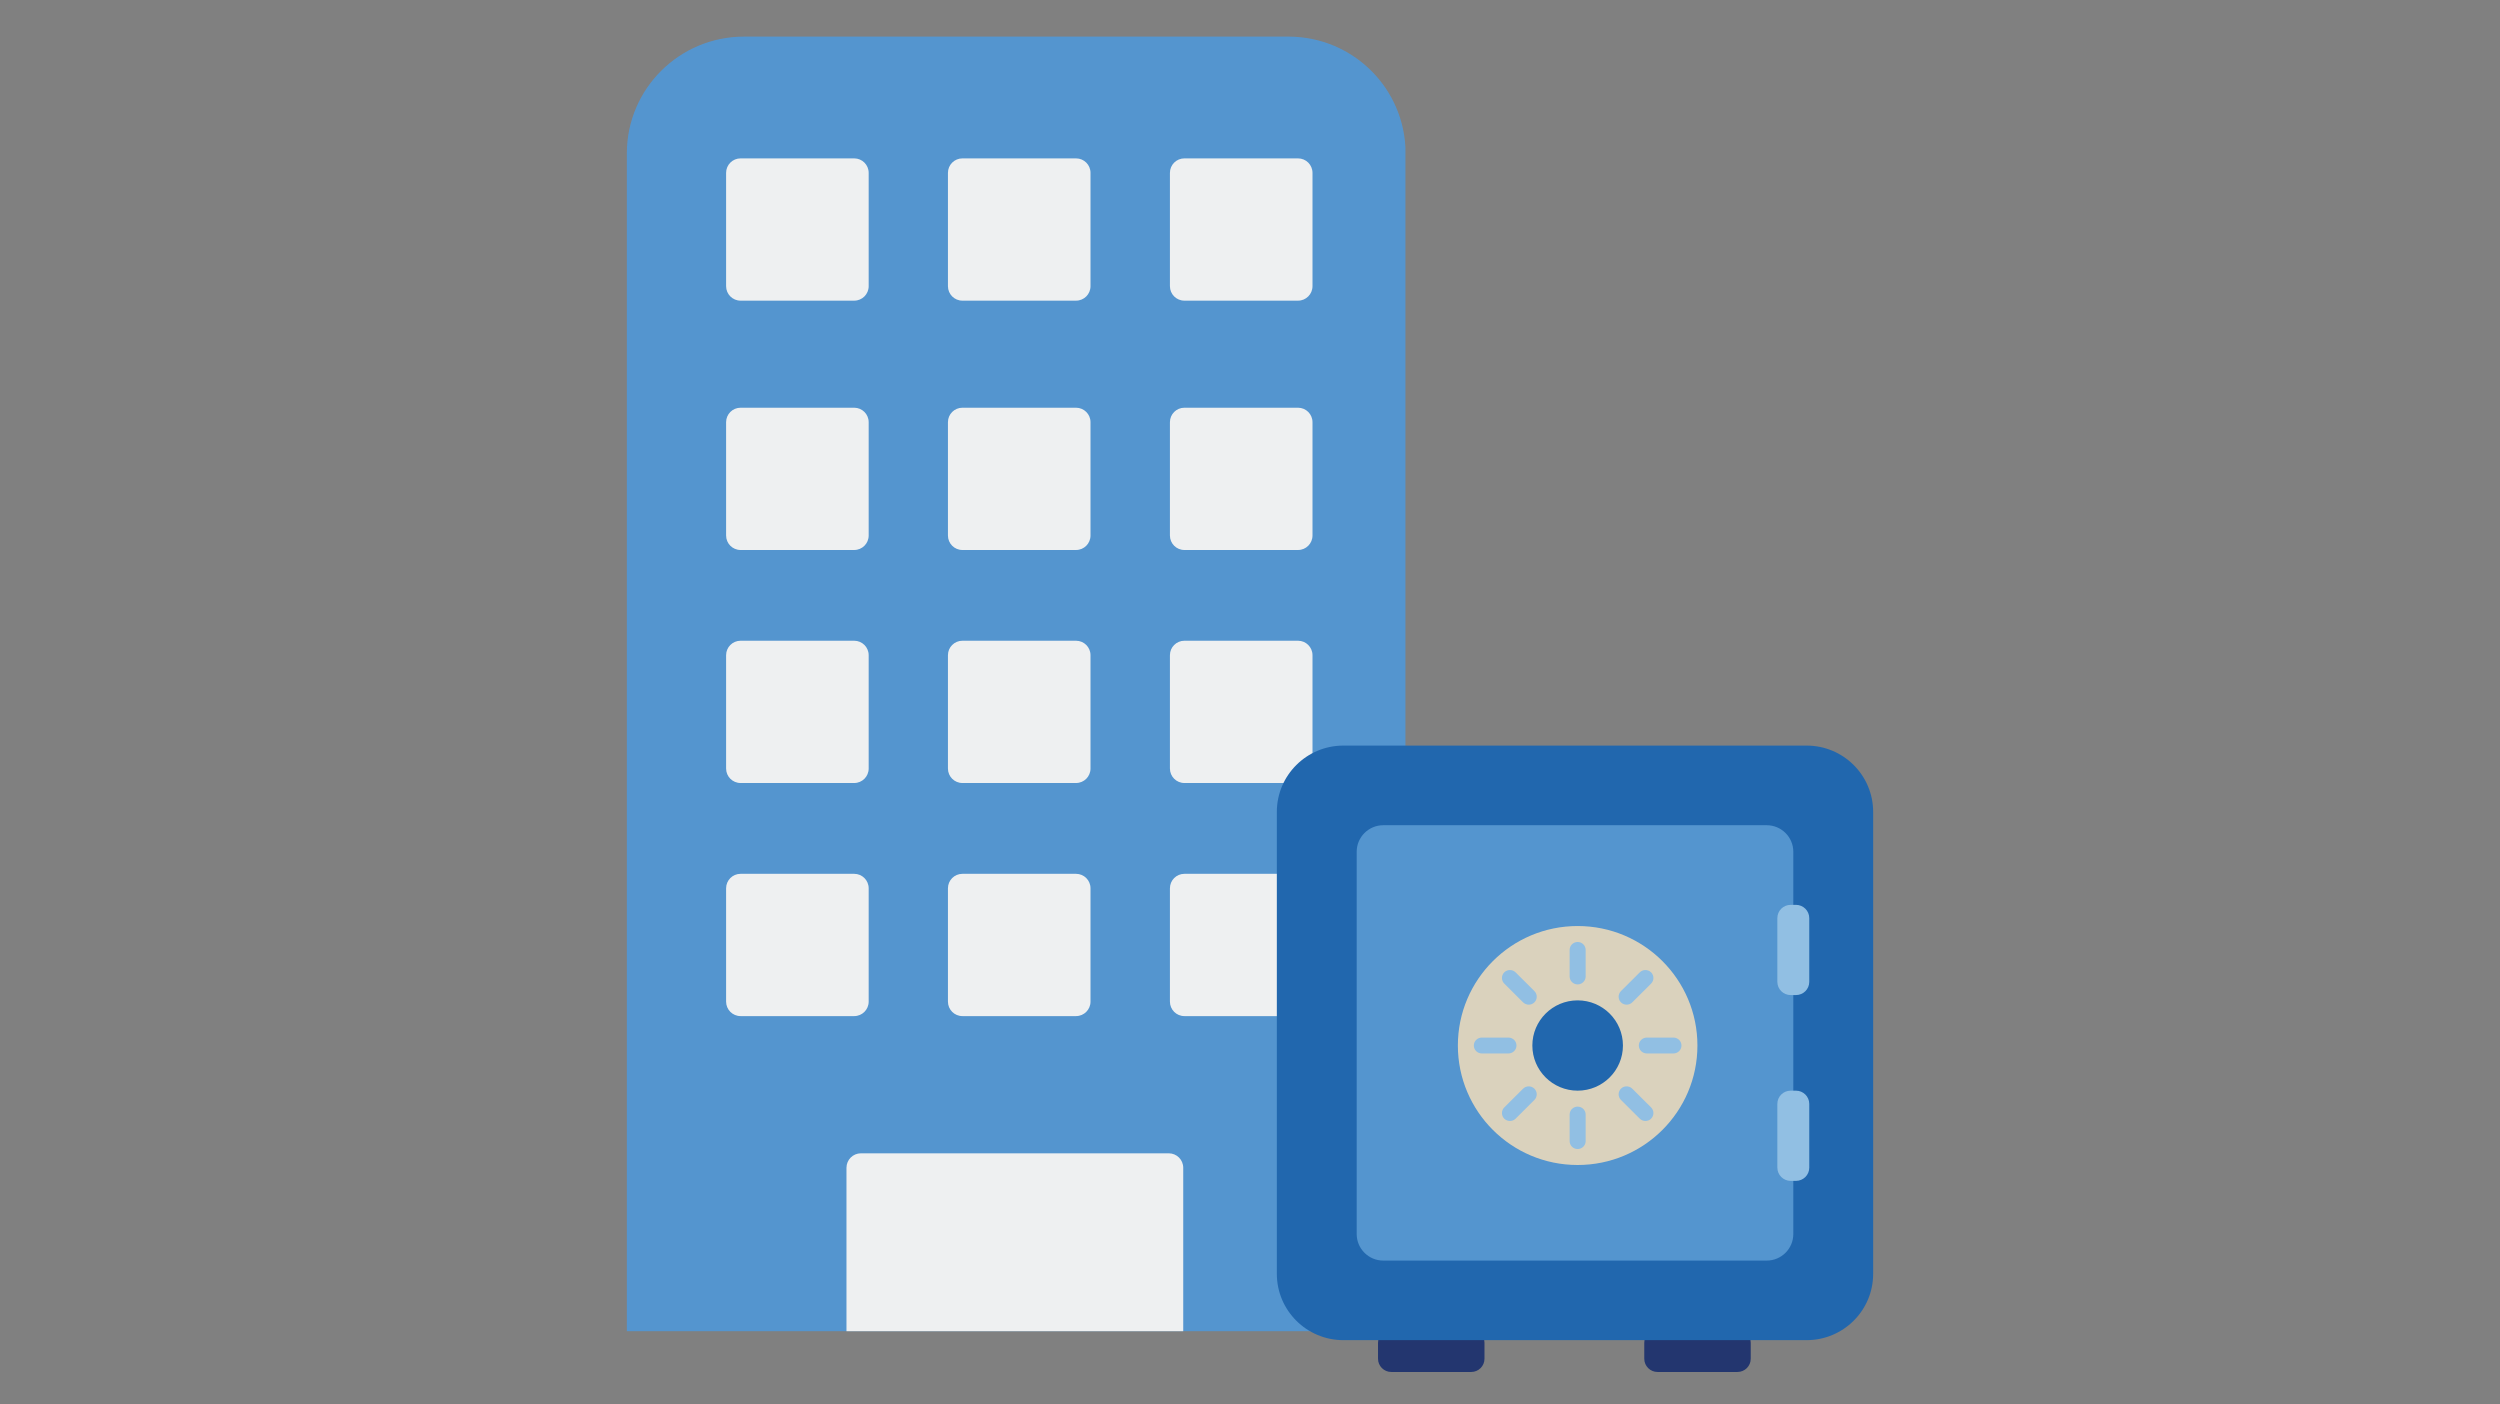 <?xml version="1.0" encoding="UTF-8"?><svg id="d" xmlns="http://www.w3.org/2000/svg" xmlns:xlink="http://www.w3.org/1999/xlink" width="340" height="191" viewBox="0 0 340 191"><rect x="0" y="0" width="340" height="191" fill="#808080" stroke="none"/><defs><style>.at{fill:#23366f;}.at,.au,.av,.aw,.ax,.ay,.az,.ba{stroke-width:0px;}.au,.ay{fill:#5495cf;}.av{fill:none;}.bb{clip-path:url(#f);}.aw{fill:#91bfe3;}.ax{fill:#dad2bd;}.ay{fill-rule:evenodd;}.az{fill:#eef0f1;}.ba{fill:#2167ae;}</style><clipPath id="f"><rect class="av" x="85.25" y="4.4" width="105.89" height="176.64"/></clipPath></defs><g id="e"><g class="bb"><g id="g"><g id="h"><path id="i" class="ay" d="M101.18,4.98h74.15c8.73.05,15.79,7.1,15.83,15.81v160.52c-25.62,24.12-59.51,37.55-94.74,37.54-3.76,0-7.48-.2-11.17-.5V20.79c.04-8.74,7.16-15.81,15.93-15.81Z"/><path id="j" class="az" d="M161.08,21.54h15.45c1.09,0,1.97.88,1.97,1.97v15.41c0,1.09-.88,1.97-1.97,1.97h-15.45c-1.09,0-1.97-.88-1.97-1.97v-15.41c0-1.09.88-1.97,1.97-1.97Z"/><path id="k" class="az" d="M130.89,21.54h15.45c1.09,0,1.97.88,1.97,1.97v15.41c0,1.09-.88,1.97-1.97,1.97h-15.45c-1.09,0-1.97-.88-1.97-1.97v-15.41c0-1.09.88-1.97,1.97-1.97Z"/><path id="l" class="az" d="M100.72,21.54h15.45c1.09,0,1.97.88,1.97,1.97v15.41c0,1.09-.88,1.97-1.97,1.97h-15.45c-1.09,0-1.97-.88-1.97-1.97v-15.41c0-1.09.88-1.97,1.97-1.97Z"/><path id="m" class="az" d="M161.08,55.45h15.45c1.09,0,1.97.88,1.97,1.97v15.41c0,1.09-.88,1.97-1.97,1.97h-15.45c-1.09,0-1.97-.88-1.97-1.97v-15.41c0-1.09.88-1.97,1.97-1.97Z"/><path id="n" class="az" d="M130.89,55.45h15.45c1.09,0,1.97.88,1.97,1.97v15.41c0,1.09-.88,1.97-1.97,1.97h-15.45c-1.09,0-1.97-.88-1.97-1.97v-15.41c0-1.09.88-1.97,1.97-1.97Z"/><path id="o" class="az" d="M100.72,55.45h15.45c1.09,0,1.97.88,1.97,1.97v15.41c0,1.09-.88,1.97-1.97,1.97h-15.45c-1.09,0-1.97-.88-1.97-1.97v-15.41c0-1.09.88-1.97,1.97-1.97Z"/><path id="p" class="az" d="M161.08,87.14h15.45c1.09,0,1.97.88,1.97,1.97v15.41c0,1.09-.88,1.97-1.97,1.97h-15.45c-1.09,0-1.97-.88-1.97-1.97v-15.41c0-1.09.88-1.97,1.97-1.97Z"/><path id="q" class="az" d="M130.89,87.14h15.45c1.09,0,1.97.88,1.97,1.97v15.41c0,1.09-.88,1.97-1.97,1.97h-15.45c-1.09,0-1.97-.88-1.97-1.97v-15.41c0-1.09.88-1.97,1.97-1.97Z"/><path id="r" class="az" d="M100.72,87.14h15.45c1.09,0,1.97.88,1.97,1.97v15.41c0,1.09-.88,1.97-1.97,1.97h-15.45c-1.09,0-1.97-.88-1.97-1.97v-15.41c0-1.09.88-1.97,1.97-1.97Z"/><path id="s" class="az" d="M161.08,118.84h15.45c1.09,0,1.97.88,1.97,1.97v15.41c0,1.09-.88,1.97-1.97,1.97h-15.45c-1.09,0-1.97-.88-1.97-1.97v-15.41c0-1.09.88-1.97,1.97-1.97Z"/><path id="t" class="az" d="M130.89,118.84h15.45c1.09,0,1.97.88,1.97,1.97v15.41c0,1.09-.88,1.97-1.97,1.97h-15.45c-1.09,0-1.97-.88-1.97-1.97v-15.41c0-1.09.88-1.97,1.97-1.97Z"/><path id="u" class="az" d="M100.72,118.84h15.45c1.09,0,1.97.88,1.97,1.97v15.41c0,1.09-.88,1.97-1.97,1.97h-15.45c-1.09,0-1.97-.88-1.97-1.97v-15.41c0-1.09.88-1.97,1.97-1.97Z"/><path id="v" class="az" d="M117.09,156.85h41.86c1.09,0,1.97.88,1.97,1.97v22.63c0,1.09-.88,1.97-1.97,1.97h-41.86c-1.09,0-1.97-.88-1.97-1.97v-22.63c0-1.09.88-1.97,1.97-1.97Z"/></g></g></g><g id="w"><path id="x" class="at" d="M189.22,180.82h10.86c1,0,1.81.81,1.81,1.8v2.17c0,1-.81,1.8-1.81,1.8h-10.86c-1,0-1.81-.81-1.81-1.8v-2.17c0-1,.81-1.8,1.81-1.8Z"/><path id="y" class="at" d="M225.43,180.82h10.86c1,0,1.81.81,1.81,1.8v2.17c0,1-.81,1.8-1.81,1.8h-10.86c-1,0-1.81-.81-1.81-1.8v-2.17c0-1,.81-1.8,1.81-1.8Z"/><path id="z" class="ba" d="M182.7,101.4h63c5,0,9.05,4.04,9.05,9.02v62.82c0,4.98-4.05,9.02-9.05,9.02h-63c-5,0-9.05-4.04-9.05-9.02v-62.82c0-4.98,4.05-9.02,9.05-9.02Z"/><path id="aa" class="au" d="M188.13,112.23h52.14c2,0,3.62,1.62,3.62,3.61v51.99c0,1.99-1.62,3.61-3.62,3.61h-52.14c-2,0-3.62-1.62-3.62-3.61v-51.99c0-1.99,1.62-3.61,3.62-3.61Z"/><g id="ab"><ellipse id="ac" class="ax" cx="214.56" cy="142.19" rx="16.29" ry="16.25"/><ellipse id="ad" class="ba" cx="214.56" cy="142.19" rx="6.16" ry="6.14"/><g id="ae"><g id="af"><path id="ag" class="aw" d="M214.56,128.11h0c.6,0,1.09.48,1.09,1.08v3.61c0,.6-.49,1.08-1.09,1.08h0c-.6,0-1.09-.48-1.09-1.08v-3.61c0-.6.49-1.08,1.09-1.08Z"/><path id="ah" class="aw" d="M214.56,150.5h0c.6,0,1.09.48,1.09,1.08v3.61c0,.6-.49,1.08-1.09,1.08h0c-.6,0-1.09-.48-1.09-1.08v-3.61c0-.6.49-1.08,1.09-1.08Z"/></g><g id="ai"><path id="aj" class="aw" d="M224.55,132.24h0c.42.42.42,1.11,0,1.53l-2.56,2.55c-.42.42-1.11.42-1.54,0h0c-.42-.42-.42-1.11,0-1.53l2.56-2.55c.42-.42,1.11-.42,1.54,0Z"/><path id="ak" class="aw" d="M208.68,148.06h0c.42.42.42,1.11,0,1.53l-2.56,2.55c-.42.42-1.11.42-1.54,0h0c-.42-.42-.42-1.11,0-1.53l2.56-2.55c.42-.42,1.11-.42,1.54,0Z"/></g><g id="al"><path id="am" class="aw" d="M204.58,132.24h0c.42-.42,1.11-.42,1.54,0l2.56,2.55c.42.42.42,1.11,0,1.53h0c-.42.42-1.11.42-1.54,0l-2.56-2.55c-.42-.42-.42-1.11,0-1.53Z"/><path id="an" class="aw" d="M220.45,148.06h0c.42-.42,1.11-.42,1.54,0l2.56,2.55c.42.42.42,1.11,0,1.53h0c-.42.42-1.11.42-1.54,0l-2.56-2.55c-.42-.42-.42-1.11,0-1.53Z"/></g><g id="ao"><path id="ap" class="aw" d="M228.68,142.19h0c0,.6-.49,1.08-1.09,1.08h-3.62c-.6,0-1.09-.48-1.09-1.08h0c0-.6.49-1.08,1.09-1.08h3.62c.6,0,1.09.48,1.09,1.08Z"/><path id="aq" class="aw" d="M206.24,142.19h0c0,.6-.49,1.08-1.09,1.08h-3.62c-.6,0-1.09-.48-1.09-1.08h0c0-.6.49-1.08,1.09-1.08h3.62c.6,0,1.09.48,1.09,1.08Z"/></g></g></g><path id="ar" class="aw" d="M243.53,123.06h.72c1,0,1.81.81,1.81,1.8v8.67c0,1-.81,1.8-1.81,1.8h-.72c-1,0-1.81-.81-1.81-1.8v-8.67c0-1,.81-1.8,1.81-1.8Z"/><path id="as" class="aw" d="M243.53,148.33h.72c1,0,1.81.81,1.81,1.8v8.67c0,1-.81,1.8-1.81,1.8h-.72c-1,0-1.81-.81-1.81-1.8v-8.67c0-1,.81-1.8,1.81-1.8Z"/></g></g></svg>